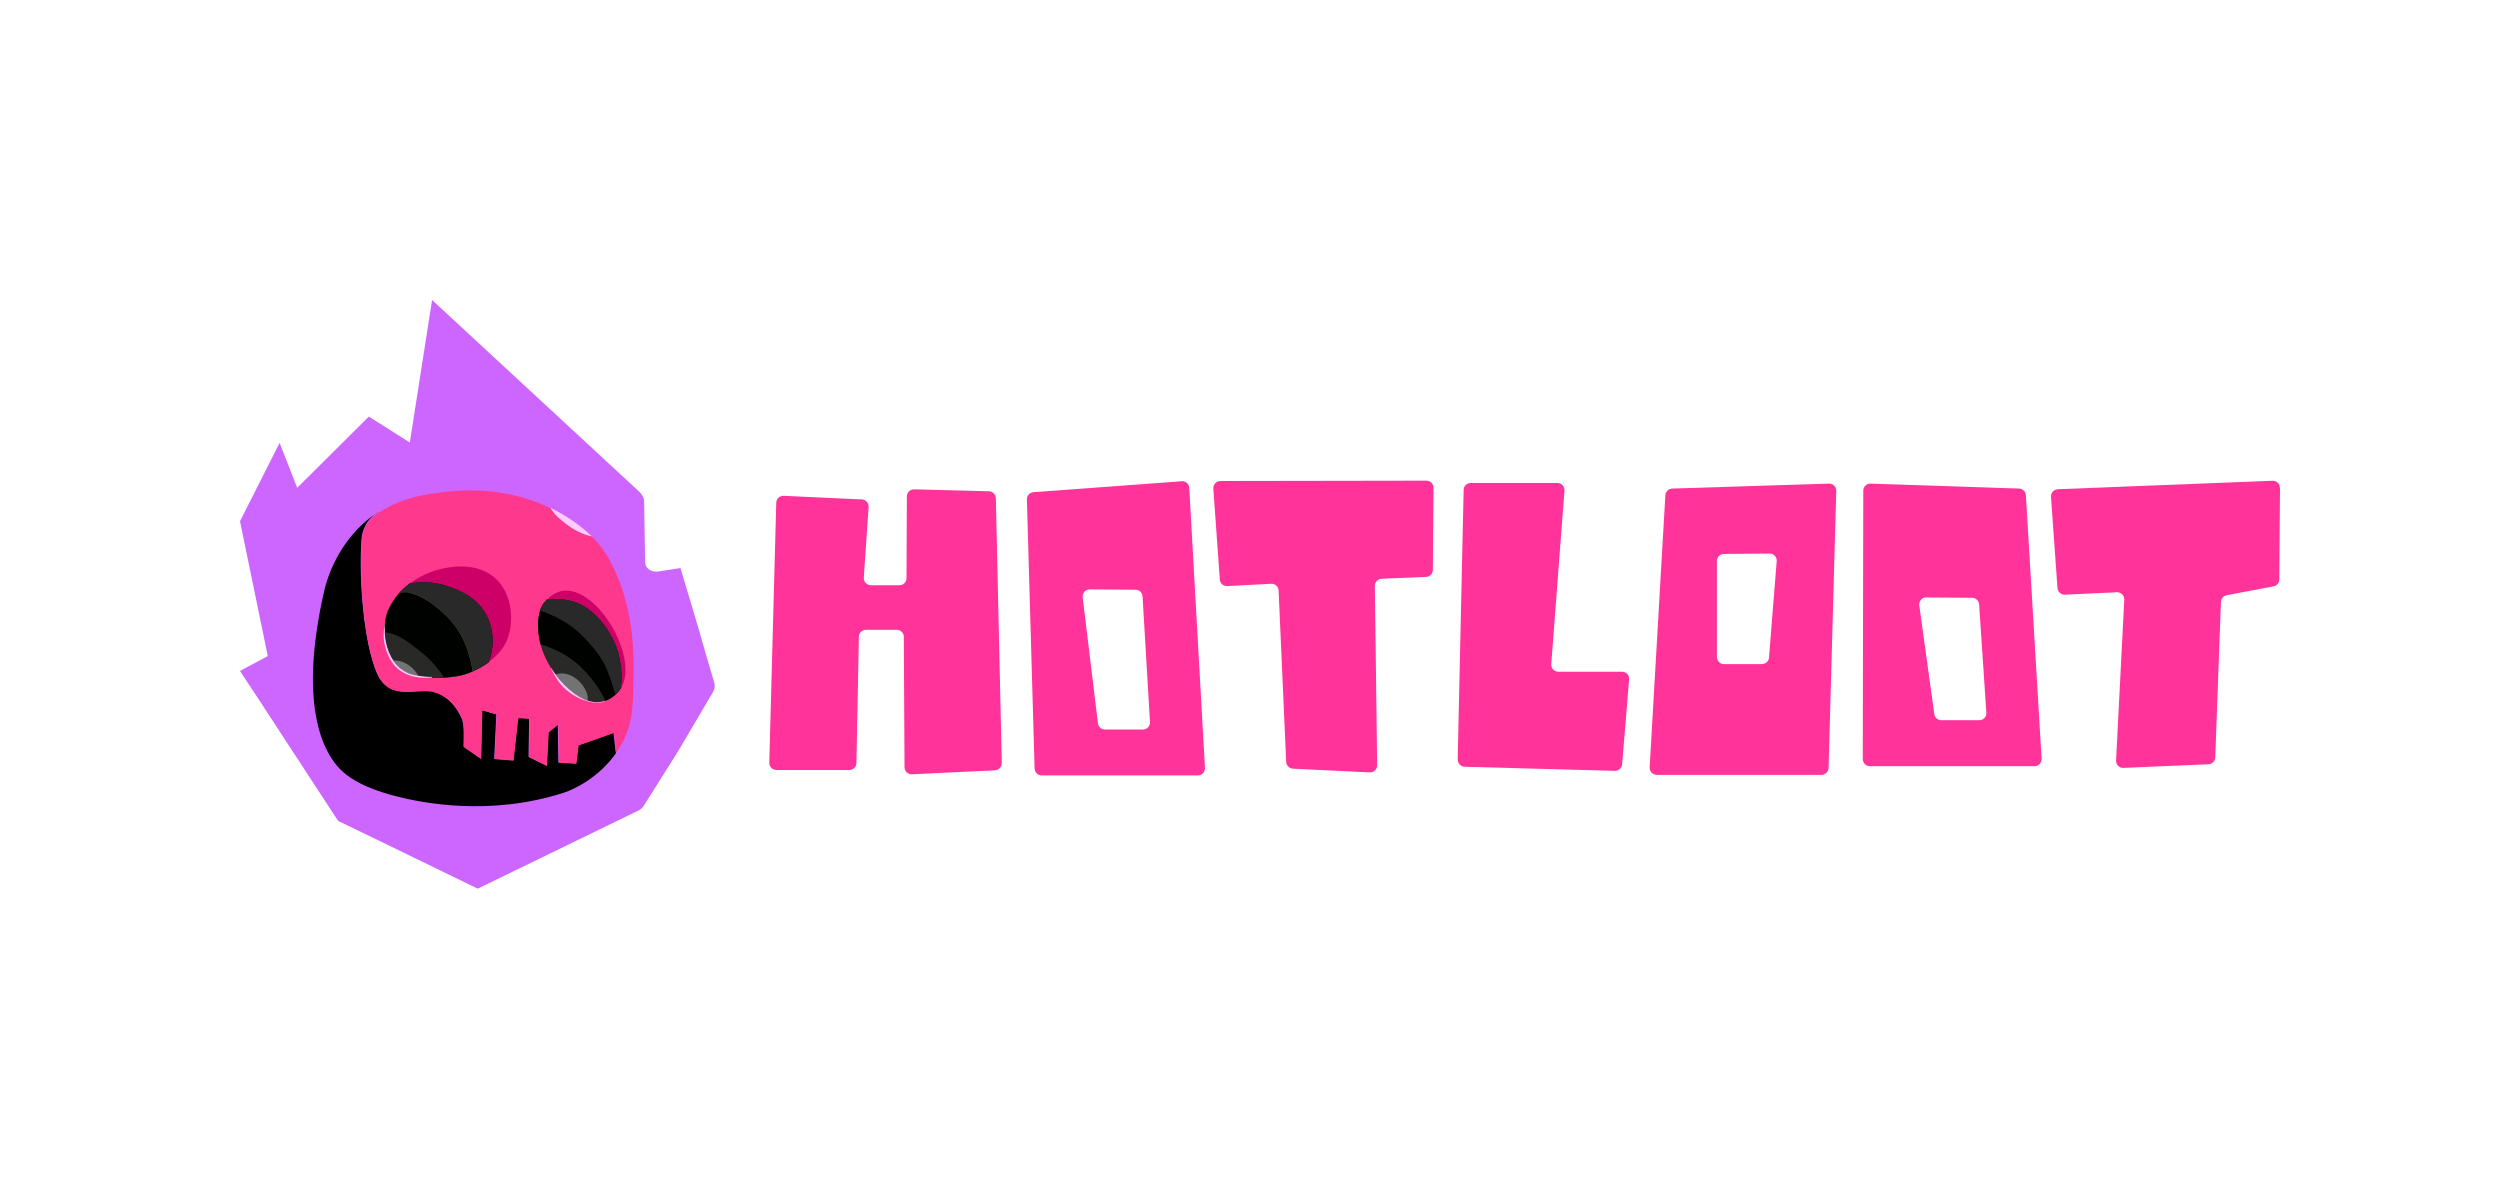 <?xml version="1.0" encoding="UTF-8"?>
<svg xmlns="http://www.w3.org/2000/svg" width="125" height="60" viewBox="0 0 125 60" fill="none">
  <path d="M35.081 31.972L35.021 31.756L34.883 31.283L34.788 30.964L34.024 28.403L32.907 28.575C32.566 28.627 32.255 28.407 32.255 28.113L32.208 25.113C32.208 24.919 32.117 24.728 31.962 24.585L21.604 15L20.491 22.127L18.441 20.829L14.86 24.391L13.98 22.145L12 26.062L13.389 32.803L12.026 33.533C12.026 33.533 12.004 33.558 12.013 33.573L12.932 34.962L13.225 35.412L13.45 35.753L13.553 35.914L13.937 36.501L14.002 36.607L14.317 37.083L14.606 37.53L14.817 37.849L14.938 38.032L15.318 38.618L16.871 40.992C16.892 41.029 16.927 41.059 16.97 41.077L18.955 42.037L19.127 42.117L19.347 42.227L19.912 42.502L20.409 42.744L21.047 43.052L23.886 44.433L31.906 40.535C32.027 40.476 32.126 40.388 32.191 40.285L33.934 37.515L35.651 34.599C35.737 34.452 35.759 34.287 35.711 34.13L35.077 31.968L35.081 31.972Z" fill="#CC66FF"></path>
  <path d="M18.957 25.575C18.905 25.605 18.858 25.644 18.806 25.674C18.806 25.674 18.819 25.67 18.819 25.661C18.862 25.631 18.905 25.605 18.957 25.575Z" fill="black"></path>
  <path d="M30.812 37.641C29.944 38.888 28.693 39.472 28.201 39.632C24.463 40.84 21.058 40.13 19.841 39.823C17.886 39.325 17.265 38.706 17.023 38.477C16.363 37.815 14.805 35.629 16.225 29.482C16.311 29.119 16.747 27.465 18.163 26.175C18.357 25.998 18.573 25.829 18.806 25.673C18.383 25.963 18.115 26.435 18.076 26.946C17.93 28.95 18.184 32.127 18.844 33.646C19.492 35.127 20.912 34.309 21.775 34.603C22.728 34.932 23.1 35.949 23.121 36.014C23.195 36.291 23.19 36.538 23.177 37.33C23.466 37.533 23.756 37.728 24.045 37.936C24.062 37.122 24.084 36.317 24.101 35.503C24.338 35.572 24.58 35.642 24.817 35.711L24.709 37.94C25.318 37.992 25.042 37.966 25.654 38.014C25.736 37.308 25.81 36.598 25.892 35.893C26.082 35.897 26.267 35.91 26.457 35.923C26.444 36.559 26.44 37.2 26.427 37.836C26.72 37.988 27.023 38.139 27.325 38.282C27.355 37.724 27.389 37.161 27.411 36.603C27.566 36.468 27.73 36.343 27.89 36.213C27.894 36.849 27.907 37.49 27.92 38.126C28.468 38.156 28.248 38.143 28.796 38.169C28.835 37.866 28.87 37.559 28.908 37.256C29.495 37.048 30.082 36.836 30.674 36.629C30.712 36.958 30.747 37.295 30.786 37.624L30.803 37.641H30.812Z" fill="black"></path>
  <path d="M31.666 33.919C31.662 35.218 31.653 36.088 31.153 37.075C31.045 37.278 30.933 37.465 30.812 37.642C30.773 37.309 30.738 36.975 30.7 36.646C30.108 36.854 29.521 37.062 28.934 37.274C28.896 37.577 28.861 37.884 28.822 38.187C28.274 38.157 28.494 38.17 27.946 38.144C27.933 37.508 27.929 36.867 27.916 36.231C27.752 36.365 27.597 36.49 27.437 36.62C27.407 37.183 27.381 37.741 27.351 38.3C27.049 38.148 26.755 37.997 26.453 37.854C26.466 37.218 26.47 36.577 26.483 35.941C26.293 35.928 26.108 35.924 25.918 35.911C25.836 36.616 25.762 37.326 25.68 38.032C25.076 37.98 25.348 38.005 24.735 37.958L24.835 35.729C24.597 35.66 24.356 35.59 24.118 35.521C24.101 36.326 24.079 37.14 24.062 37.954C23.773 37.75 23.484 37.551 23.195 37.356C23.208 36.564 23.212 36.318 23.139 36.041C23.121 35.975 22.75 34.963 21.792 34.638C20.929 34.335 19.509 35.162 18.862 33.681C18.197 32.162 17.951 28.985 18.094 26.981C18.133 26.457 18.4 25.986 18.836 25.696C19.552 25.215 20.45 24.834 21.589 24.683C22.582 24.544 24.852 24.198 27.338 25.319C28.201 25.709 29.707 26.583 30.445 27.933C31.701 30.227 31.696 32.543 31.683 33.954L31.671 33.928L31.666 33.919Z" fill="#FE398D"></path>
  <path d="M31.058 34.387C30.993 34.495 30.73 34.876 30.272 35.041C30.22 35.058 30.164 35.071 30.108 35.084C29.159 35.287 28.235 34.34 27.773 33.725C27.398 33.223 27.156 32.703 27.027 32.214C26.859 31.574 26.872 30.981 27.001 30.535C27.057 30.345 27.182 30.145 27.355 29.977C27.657 29.946 28.097 29.912 28.589 30.046C30.1 30.466 30.764 32.175 30.82 32.327C31.092 33.045 31.135 33.798 31.058 34.387Z" fill="#292927"></path>
  <path d="M31.058 34.387C30.993 34.495 30.73 34.876 30.272 35.041C29.987 34.422 29.526 33.798 28.965 33.279C28.416 32.764 27.713 32.422 27.027 32.214C26.859 31.574 26.872 30.981 27.001 30.535C27.057 30.345 27.182 30.145 27.355 29.977C27.657 29.946 28.097 29.912 28.589 30.046C30.1 30.466 30.764 32.175 30.82 32.327C31.092 33.045 31.135 33.798 31.058 34.387Z" fill="#000200"></path>
  <path d="M31.058 34.387C31.019 34.443 30.924 34.591 30.769 34.733C30.372 33.331 30.108 32.777 29.06 31.734C28.581 31.262 27.765 30.751 27.01 30.526C27.066 30.336 27.191 30.141 27.355 29.977C27.657 29.946 28.097 29.912 28.581 30.046C30.091 30.466 30.756 32.175 30.812 32.327C31.084 33.045 31.127 33.798 31.049 34.387H31.053H31.058Z" fill="#292929"></path>
  <path d="M19.285 32.106C19.134 31.374 19.302 30.734 19.44 30.444C20.113 29.002 21.658 28.548 21.861 28.496C22.258 28.396 23.907 27.937 24.943 29.093C25.508 29.729 25.758 30.911 25.37 31.954C25.05 32.811 24.049 33.486 23.143 33.742C22.465 33.937 21.214 33.932 20.601 33.742C20.178 33.608 19.518 33.253 19.28 32.106H19.285Z" fill="#CC0066"></path>
  <path d="M24.442 33.105C24.053 33.395 23.592 33.62 23.152 33.741C22.465 33.936 21.223 33.932 20.61 33.741C20.187 33.607 19.526 33.252 19.285 32.105C19.134 31.374 19.302 30.733 19.44 30.443C19.703 29.885 20.096 29.474 20.489 29.171C20.994 29.088 21.701 29.062 22.474 29.348C22.953 29.517 23.799 29.829 24.291 30.707C24.679 31.404 24.748 32.313 24.429 33.101H24.433L24.442 33.105Z" fill="black"></path>
  <path d="M24.442 33.105C24.053 33.395 23.592 33.62 23.152 33.741C22.465 33.936 21.223 33.932 20.61 33.741C20.187 33.607 19.526 33.252 19.285 32.105C19.134 31.374 19.302 30.733 19.44 30.443C19.703 29.885 20.096 29.474 20.489 29.171C20.994 29.088 21.701 29.062 22.474 29.348C22.953 29.517 23.799 29.829 24.291 30.707C24.679 31.404 24.748 32.313 24.429 33.101H24.433L24.442 33.105Z" fill="#292929"></path>
  <path d="M23.613 33.578C23.462 33.647 23.307 33.703 23.156 33.742C22.47 33.937 21.227 33.933 20.614 33.742C20.191 33.608 19.531 33.253 19.289 32.106C19.138 31.375 19.306 30.734 19.444 30.444C19.608 30.093 19.82 29.803 20.053 29.561C21.071 29.661 21.814 30.336 22.185 30.669C22.366 30.834 23.065 31.487 23.397 32.582C23.523 32.993 23.618 33.305 23.613 33.569V33.578Z" fill="#7E893B"></path>
  <path d="M23.613 33.578C23.462 33.647 23.307 33.703 23.156 33.742C22.47 33.937 21.227 33.933 20.614 33.742C20.191 33.608 19.531 33.253 19.289 32.106C19.138 31.375 19.306 30.734 19.444 30.444C19.608 30.093 19.82 29.803 20.053 29.561C21.071 29.661 21.814 30.336 22.185 30.669C22.366 30.834 23.065 31.487 23.397 32.582C23.523 32.993 23.618 33.305 23.613 33.569V33.578Z" fill="#000200"></path>
  <path d="M31.071 34.365C31.071 34.365 31.066 34.378 31.058 34.383C31.131 33.798 31.088 33.041 30.82 32.322C30.764 32.171 30.091 30.466 28.589 30.041C28.097 29.903 27.657 29.942 27.355 29.972C27.558 29.769 27.812 29.613 28.071 29.557C29.353 29.297 30.864 31.201 31.209 32.863C31.39 33.764 31.157 34.21 31.071 34.361V34.365Z" fill="#CC0066"></path>
  <path d="M29.366 35.028C28.758 34.846 28.192 34.27 27.782 33.725C27.782 33.725 28.266 33.487 28.887 33.998C29.215 34.261 29.474 34.816 29.366 35.032V35.028Z" fill="#727373"></path>
  <path d="M24.101 30.418C24.002 30.353 23.881 30.275 23.747 30.197C23.747 30.197 22.871 29.708 21.771 29.613C20.873 29.539 20.752 29.526 19.945 29.678C20.113 29.483 20.303 29.318 20.485 29.18C20.989 29.098 21.697 29.072 22.47 29.357C22.884 29.509 23.596 29.76 24.092 30.413L24.101 30.418Z" fill="#292929"></path>
  <path d="M29.427 30.457C29.112 30.444 28.736 30.461 28.343 30.591C28.028 30.686 27.838 30.747 27.687 30.799C27.463 30.686 27.23 30.591 27.001 30.526C27.057 30.336 27.182 30.141 27.346 29.977C27.649 29.946 28.089 29.912 28.572 30.046C28.892 30.132 29.168 30.279 29.414 30.457H29.418H29.427Z" fill="#292929"></path>
  <path d="M22.219 33.877C21.628 33.907 20.985 33.864 20.605 33.742C20.182 33.608 19.522 33.253 19.28 32.106C19.242 31.937 19.229 31.764 19.224 31.608C19.898 31.678 20.424 32.097 21.072 32.617C21.624 33.058 21.956 33.504 22.215 33.877H22.219Z" fill="#292927"></path>
  <path d="M20.925 33.811C20.804 33.794 20.7 33.768 20.61 33.742C20.334 33.66 19.95 33.469 19.656 33.032C19.859 33.006 20.183 33.045 20.562 33.352C20.709 33.474 20.834 33.642 20.929 33.82L20.925 33.811Z" fill="#727373"></path>
  <path d="M29.59 26.821C29.297 26.765 28.887 26.613 28.421 26.284C27.86 25.886 27.614 25.579 27.536 25.397C28.128 25.687 28.926 26.163 29.595 26.821H29.59Z" fill="#FFCCFF"></path>
  <path d="M30.277 35.041C29.836 35.331 28.49 34.954 27.869 33.993C27.838 33.941 27.597 33.565 27.541 33.374C27.61 33.496 27.692 33.608 27.778 33.725C27.791 33.742 27.804 33.764 27.821 33.781C27.847 33.82 27.877 33.855 27.907 33.894C27.92 33.911 27.938 33.933 27.951 33.95C27.981 33.989 28.015 34.024 28.05 34.063C28.05 34.063 28.054 34.067 28.063 34.076C28.106 34.128 28.162 34.184 28.214 34.24C28.499 34.53 28.848 34.812 29.228 34.976C29.271 34.993 29.314 35.015 29.366 35.028C29.603 35.11 29.862 35.141 30.113 35.084C30.169 35.071 30.225 35.058 30.277 35.041Z" fill="#FFCCFF"></path>
  <path d="M21.607 33.881C20.351 33.98 19.608 33.469 19.306 32.496C19.194 32.136 19.117 31.777 19.263 31.093C19.246 31.249 19.233 31.422 19.237 31.604C19.237 31.643 19.237 31.686 19.242 31.725C19.242 31.764 19.246 31.808 19.255 31.851C19.259 31.933 19.28 32.02 19.294 32.102C19.375 32.491 19.509 32.794 19.665 33.028C19.677 33.045 19.695 33.071 19.708 33.093C19.721 33.11 19.734 33.132 19.751 33.149C19.794 33.206 19.837 33.257 19.889 33.301C19.915 33.327 19.932 33.344 19.958 33.37C19.958 33.37 19.962 33.37 19.962 33.374C19.962 33.379 19.975 33.387 19.975 33.387C19.988 33.4 20.001 33.413 20.014 33.418C20.032 33.431 20.053 33.448 20.07 33.461C20.07 33.461 20.075 33.461 20.083 33.465H20.087L20.161 33.522C20.187 33.535 20.204 33.552 20.23 33.565C20.243 33.569 20.247 33.578 20.256 33.578C20.286 33.595 20.321 33.608 20.351 33.63C20.381 33.643 20.407 33.656 20.437 33.669C20.493 33.695 20.558 33.712 20.605 33.725C20.644 33.738 20.679 33.751 20.731 33.755C20.735 33.755 20.748 33.76 20.756 33.76C20.795 33.764 20.826 33.773 20.869 33.785C20.886 33.785 20.907 33.79 20.925 33.79C20.955 33.794 20.989 33.803 21.02 33.803C21.05 33.803 21.084 33.807 21.119 33.816C21.158 33.82 21.192 33.829 21.231 33.829C21.287 33.833 21.343 33.842 21.408 33.842H21.482C21.52 33.842 21.555 33.842 21.602 33.846V33.876L21.607 33.881Z" fill="#FFCCFF"></path>
  <path d="M18.772 25.7L18.728 25.73C18.728 25.73 18.733 25.726 18.741 25.717C18.75 25.709 18.759 25.704 18.767 25.7H18.772Z" fill="#CC66FF"></path>
  <path d="M18.948 25.587C18.905 25.618 18.862 25.644 18.81 25.674C18.806 25.678 18.793 25.687 18.78 25.691C18.793 25.678 18.806 25.674 18.823 25.661C18.862 25.635 18.905 25.609 18.944 25.587H18.948Z" fill="#CC66FF"></path>
  <path d="M18.944 25.587C18.901 25.618 18.858 25.644 18.806 25.674C18.806 25.674 18.81 25.67 18.819 25.661C18.858 25.635 18.901 25.609 18.94 25.587H18.944Z" fill="black"></path>
  <path d="M18.772 25.7L18.728 25.73C18.728 25.73 18.733 25.726 18.741 25.717C18.75 25.709 18.759 25.704 18.767 25.7H18.772Z" fill="black"></path>
  <path d="M18.807 25.678C18.807 25.678 18.789 25.692 18.776 25.696C18.78 25.696 18.794 25.683 18.803 25.678H18.807Z" fill="black"></path>
  <path d="M18.772 25.7L18.728 25.73C18.728 25.73 18.733 25.726 18.741 25.717C18.75 25.709 18.759 25.704 18.767 25.7H18.772Z" fill="#FE398D"></path>
  <path d="M18.948 25.587C18.905 25.618 18.862 25.644 18.81 25.674C18.806 25.678 18.793 25.687 18.78 25.691C18.793 25.678 18.806 25.674 18.823 25.661C18.862 25.635 18.905 25.609 18.944 25.587H18.948Z" fill="#FE398D"></path>
  <path fill-rule="evenodd" clip-rule="evenodd" d="M59.088 24.063L51.673 24.609C51.483 24.622 51.341 24.782 51.345 24.972L51.73 38.425C51.734 38.615 51.893 38.771 52.083 38.771H59.895C60.097 38.771 60.257 38.598 60.248 38.395L59.463 24.392C59.45 24.193 59.282 24.046 59.083 24.059L59.088 24.063ZM54.487 29.47L56.779 29.487C56.964 29.487 57.12 29.634 57.128 29.82L57.499 36.1C57.512 36.304 57.348 36.477 57.146 36.477H55.247C55.07 36.477 54.919 36.343 54.897 36.166L54.133 29.868C54.107 29.655 54.276 29.47 54.487 29.47Z" fill="#FF3399"></path>
  <path fill-rule="evenodd" clip-rule="evenodd" d="M82.832 38.742H91.075C91.265 38.742 91.424 38.59 91.429 38.395L91.813 24.545C91.817 24.341 91.653 24.172 91.45 24.181L83.609 24.428C83.428 24.432 83.277 24.579 83.268 24.761L82.483 38.365C82.47 38.569 82.634 38.742 82.837 38.742H82.832ZM88.106 33.206H86.199C86.004 33.206 85.845 33.046 85.845 32.851V28.05C85.845 27.856 86 27.696 86.194 27.696L88.481 27.678C88.689 27.678 88.853 27.856 88.835 28.059L88.451 32.877C88.439 33.063 88.282 33.201 88.097 33.201L88.106 33.206Z" fill="#FF3399"></path>
  <path fill-rule="evenodd" clip-rule="evenodd" d="M100.953 24.428L93.53 24.181C93.332 24.172 93.164 24.332 93.164 24.536L93.138 37.954C93.138 38.149 93.298 38.309 93.492 38.309H101.726C101.929 38.309 102.092 38.136 102.08 37.932L101.294 24.761C101.281 24.579 101.134 24.432 100.953 24.428ZM96.318 29.873L98.606 29.89C98.791 29.89 98.942 30.037 98.956 30.219L99.317 35.634C99.331 35.837 99.171 36.011 98.964 36.011H97.065C96.888 36.011 96.737 35.881 96.716 35.703L95.964 30.271C95.934 30.059 96.103 29.864 96.318 29.869V29.873Z" fill="#FF3399"></path>
  <path d="M49.749 38.516L45.597 38.715C45.394 38.724 45.226 38.563 45.226 38.364L45.191 31.841C45.191 31.647 45.032 31.491 44.838 31.491H43.297C43.103 31.491 42.947 31.647 42.943 31.837L42.822 38.152C42.822 38.347 42.663 38.499 42.468 38.499H38.817C38.619 38.499 38.459 38.334 38.464 38.135L38.813 25.137C38.817 24.938 38.986 24.782 39.184 24.791L43.094 24.972C43.293 24.981 43.444 25.154 43.431 25.349L43.189 28.881C43.176 29.084 43.336 29.262 43.543 29.262H44.971C45.166 29.262 45.325 29.106 45.325 28.907L45.343 24.821C45.343 24.622 45.507 24.462 45.705 24.466L49.447 24.565C49.636 24.57 49.788 24.721 49.792 24.912L50.09 38.148C50.09 38.338 49.943 38.503 49.753 38.511L49.749 38.516Z" fill="#FF3399"></path>
  <path d="M71.676 24.388L71.642 28.496C71.642 28.686 71.491 28.838 71.301 28.846L69.083 28.937C68.893 28.946 68.742 29.106 68.742 29.297L68.858 38.261C68.858 38.464 68.69 38.629 68.487 38.62L64.646 38.434C64.465 38.425 64.318 38.278 64.31 38.096L63.93 29.526C63.921 29.331 63.753 29.175 63.559 29.188L61.362 29.305C61.168 29.314 61.004 29.171 60.991 28.976L60.667 24.431C60.654 24.228 60.814 24.05 61.021 24.05L71.323 24.033C71.521 24.033 71.676 24.193 71.676 24.392V24.388Z" fill="#FF3399"></path>
  <path d="M114 24.401L113.965 28.972C113.965 29.141 113.845 29.288 113.676 29.319L111.336 29.76C111.173 29.79 111.057 29.929 111.047 30.093L110.762 37.871C110.754 38.057 110.608 38.205 110.427 38.213L106.171 38.395C105.964 38.404 105.792 38.231 105.804 38.023L106.214 29.985C106.222 29.777 106.054 29.604 105.843 29.613L103.245 29.734C103.055 29.743 102.891 29.596 102.874 29.405L102.55 24.843C102.537 24.644 102.688 24.471 102.891 24.462L113.625 24.038C113.827 24.029 113.991 24.194 113.991 24.393L114 24.401Z" fill="#FF3399"></path>
  <path d="M72.885 37.975L73.182 24.496C73.182 24.301 73.342 24.15 73.536 24.15H77.869C78.076 24.15 78.236 24.327 78.223 24.531L77.563 33.205C77.546 33.413 77.71 33.586 77.917 33.586H81.102C81.309 33.586 81.473 33.763 81.456 33.971L81.106 38.217C81.089 38.403 80.933 38.546 80.743 38.542L73.234 38.338C73.04 38.334 72.885 38.169 72.889 37.975H72.885Z" fill="#FF3399"></path>
</svg>

